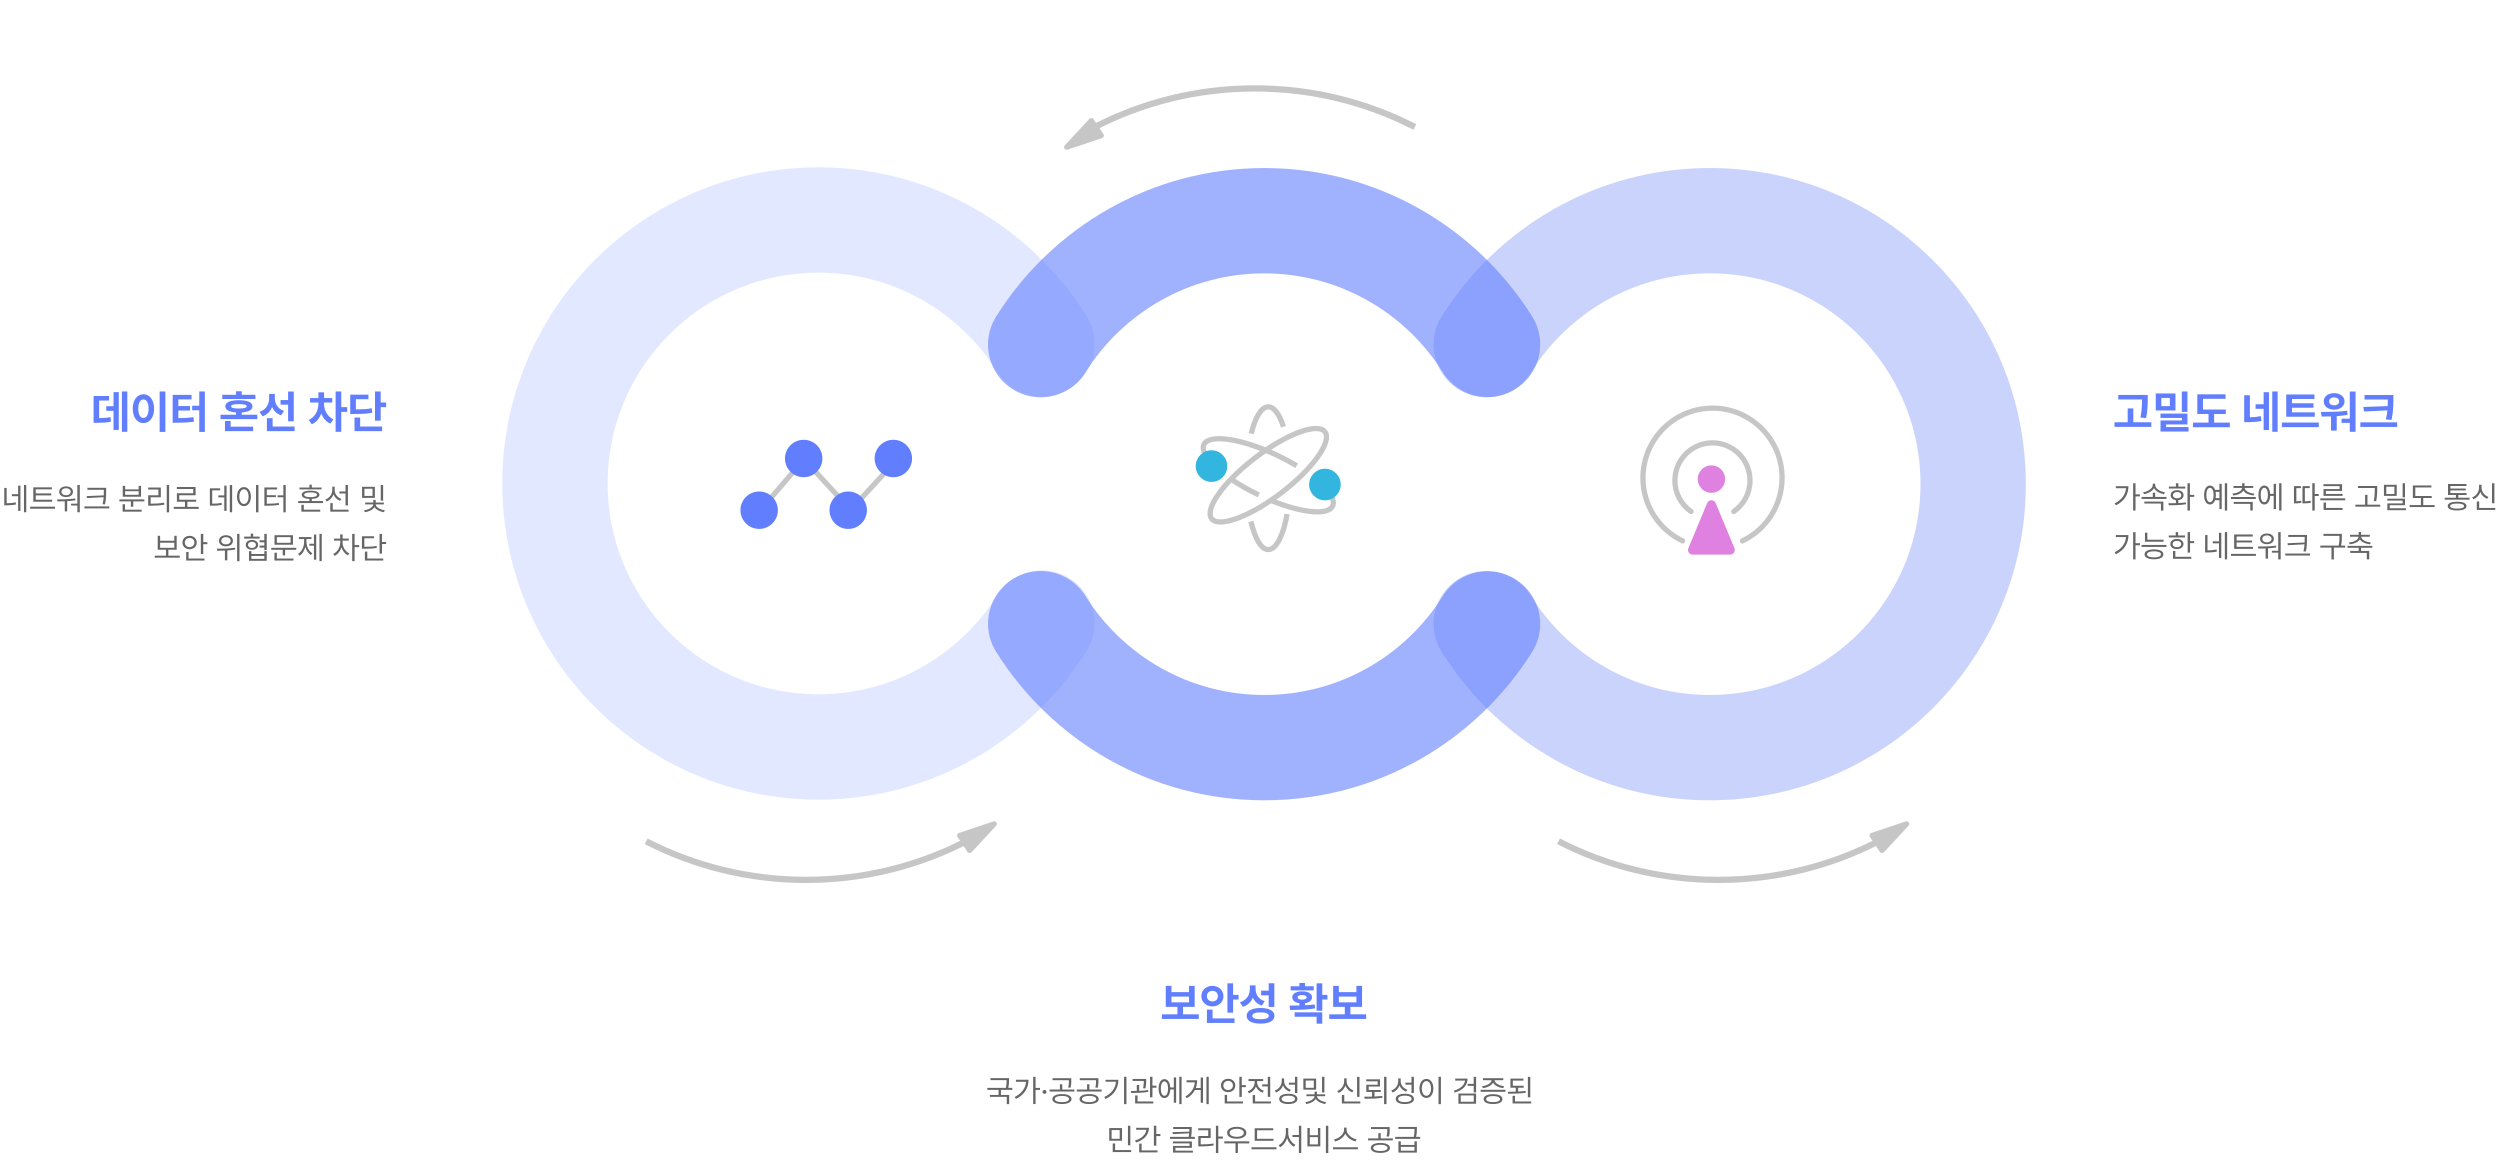 <svg width="1432" height="666" viewBox="0 0 1432 666" fill="none" xmlns="http://www.w3.org/2000/svg">
<mask id="mask0_3269_33461" style="mask-type:alpha" maskUnits="userSpaceOnUse" x="196" y="0" width="1056" height="543">
<rect x="196.562" width="1055" height="543" fill="#D9D9D9"/>
</mask>
<g mask="url(#mask0_3269_33461)">
<path opacity="0.6" d="M596.812 196.997C570.136 154.369 522.78 126.02 468.801 126.02C385.455 126.02 317.889 193.587 317.889 276.936C317.889 360.285 385.455 427.853 468.801 427.853C522.793 427.853 570.149 399.491 596.812 356.875" stroke="#CFD8FF" stroke-width="60.336" stroke-linecap="round" stroke-linejoin="round"/>
<path opacity="0.6" d="M851.311 357.266C877.987 399.894 925.343 428.243 979.322 428.243C1062.67 428.243 1130.23 360.676 1130.23 277.327C1130.23 193.978 1062.67 126.41 979.322 126.41C925.33 126.41 877.974 154.772 851.311 197.387" stroke="#A6B6FA" stroke-width="60.336" stroke-linecap="round" stroke-linejoin="round"/>
<g opacity="0.6">
<path d="M596.11 357.266C622.786 399.894 670.142 428.243 724.121 428.243C778.101 428.243 825.365 399.946 852.054 357.383" stroke="#607EFE" stroke-width="60.336" stroke-linecap="round" stroke-linejoin="round"/>
<path d="M852.054 197.289C825.365 154.74 778.048 126.43 724.121 126.43C670.195 126.43 622.773 154.792 596.11 197.407" stroke="#607EFE" stroke-width="60.336" stroke-linecap="round" stroke-linejoin="round"/>
</g>
<path d="M627.145 72.745C654.551 58.63 685.719 50.648 718.777 50.648C751.835 50.648 783.004 58.63 810.409 72.745" stroke="#C6C6C6" stroke-width="3.596"/>
<path d="M609.905 83.269C608.846 84.411 610.031 86.204 611.517 85.707L631.29 79.094C632.227 78.781 632.609 77.678 632.066 76.856L626.387 68.267C625.844 67.445 624.666 67.347 623.999 68.067L609.905 83.269Z" fill="#C6C6C6"/>
<path d="M1075.99 481.892C1048.58 496.007 1017.41 503.988 984.356 503.988C951.298 503.988 920.13 496.007 892.724 481.892" stroke="#C6C6C6" stroke-width="3.596"/>
<path d="M1093.23 472.95C1094.29 471.808 1093.1 470.015 1091.62 470.512L1071.84 477.124C1070.91 477.437 1070.52 478.541 1071.07 479.362L1076.75 487.952C1077.29 488.773 1078.47 488.872 1079.14 488.152L1093.23 472.95Z" fill="#C6C6C6"/>
<path d="M553.381 481.892C525.976 496.007 494.807 503.988 461.749 503.988C428.691 503.988 397.523 496.007 370.117 481.892" stroke="#C6C6C6" stroke-width="3.596"/>
<path d="M570.621 472.95C571.68 471.808 570.495 470.015 569.009 470.512L549.236 477.124C548.299 477.437 547.917 478.541 548.46 479.362L554.139 487.952C554.682 488.773 555.86 488.872 556.527 488.152L570.621 472.95Z" fill="#C6C6C6"/>
<path d="M963.778 309.823C950.355 303.394 941.081 289.654 941.081 273.742C941.081 251.672 958.92 233.781 980.927 233.781C1002.93 233.781 1020.77 251.672 1020.77 273.742C1020.77 289.654 1011.5 303.394 998.076 309.823" stroke="#C6C6C6" stroke-width="3.017" stroke-linecap="round"/>
<path d="M993.114 292.996C998.727 289.102 1002.4 282.601 1002.4 275.239C1002.4 263.324 992.772 253.664 980.89 253.664C969.009 253.664 959.377 263.324 959.377 275.239C959.377 282.601 963.054 289.102 968.667 292.996" stroke="#C6C6C6" stroke-width="3.017" stroke-linecap="round"/>
<ellipse cx="980.303" cy="274.425" rx="7.844" ry="7.867" fill="#DE81E0"/>
<path d="M977.84 288.189C978.749 286.006 981.842 286.006 982.75 288.189L993.484 314.004C994.212 315.755 992.925 317.684 991.029 317.684H969.562C967.666 317.684 966.379 315.755 967.107 314.004L977.84 288.189Z" fill="#DE81E0"/>
<path d="M734.084 282.169C752.009 268.443 763.133 252.867 758.93 247.377C754.727 241.888 736.788 248.564 718.863 262.289C700.938 276.014 689.814 291.591 694.017 297.08C698.22 302.57 716.159 295.894 734.084 282.169Z" stroke="#C6C6C6" stroke-width="3.017" stroke-miterlimit="10"/>
<path d="M737.277 294.418C735.096 306.602 731.069 314.791 726.471 314.791C722.41 314.791 718.819 308.481 716.537 298.681" stroke="#C6C6C6" stroke-width="3.017" stroke-miterlimit="10"/>
<path d="M716.703 248.407C718.985 239.043 722.509 233.035 726.469 233.035C729.825 233.035 732.913 237.398 735.161 244.48" stroke="#C6C6C6" stroke-width="3.017" stroke-miterlimit="10"/>
<path d="M695.323 266.555C690.457 261.789 688.208 257.493 689.584 254.606C692.571 248.363 711.5 251.216 731.871 260.95C735.731 262.796 739.389 264.776 742.745 266.79" stroke="#C6C6C6" stroke-width="3.017" stroke-miterlimit="10"/>
<path d="M721.059 283.519C715.153 280.7 709.749 277.578 705.151 274.457" stroke="#C6C6C6" stroke-width="3.017" stroke-miterlimit="10"/>
<path d="M760.534 281.168C763.286 284.625 764.394 287.679 763.32 289.895C760.669 295.399 745.532 293.821 727.946 286.605" stroke="#C6C6C6" stroke-width="3.017" stroke-miterlimit="10"/>
<path d="M758.917 286.589C763.912 286.589 767.96 282.537 767.96 277.539C767.96 272.54 763.912 268.488 758.917 268.488C753.923 268.488 749.875 272.54 749.875 277.539C749.875 282.537 753.923 286.589 758.917 286.589Z" fill="#32B5DE"/>
<path d="M693.943 276.03C698.937 276.03 702.986 271.978 702.986 266.98C702.986 261.982 698.937 257.93 693.943 257.93C688.949 257.93 684.9 261.982 684.9 266.98C684.9 271.978 688.949 276.03 693.943 276.03Z" fill="#32B5DE"/>
<path d="M454.328 270.285L441.47 285.369M467.187 270.285L480.56 284.81M493.418 285.369L506.277 271.402" stroke="#C6C6C6" stroke-width="3.017"/>
<ellipse cx="434.838" cy="292.246" rx="10.714" ry="10.723" fill="#607EFE"/>
<ellipse cx="460.342" cy="262.629" rx="10.714" ry="10.723" fill="#607EFE"/>
<ellipse cx="485.858" cy="292.246" rx="10.714" ry="10.723" fill="#607EFE"/>
<ellipse cx="511.703" cy="262.629" rx="10.714" ry="10.723" fill="#607EFE"/>
</g>
<path d="M72.933 247.343H69.817V224.216H72.933V247.343ZM53.612 226.838H62.456V229.441H56.782V239.497C58.08 239.485 59.23 239.437 60.229 239.353C61.228 239.263 62.249 239.11 63.291 238.895L63.533 241.552C62.3 241.798 61.061 241.965 59.816 242.055C58.571 242.139 57.036 242.181 55.21 242.181H53.612V226.838ZM60.866 232.664H65.023V224.629H68.04V246.284H65.023V235.313H60.866V232.664ZM94.721 247.397H91.444V224.216H94.721V247.397ZM76.056 234.074C76.056 232.428 76.316 230.985 76.837 229.747C77.358 228.502 78.082 227.541 79.01 226.865C79.938 226.188 80.991 225.85 82.17 225.85C83.331 225.85 84.373 226.188 85.294 226.865C86.216 227.541 86.94 228.502 87.467 229.747C87.994 230.985 88.257 232.428 88.257 234.074C88.257 235.732 87.994 237.186 87.467 238.437C86.94 239.688 86.216 240.652 85.294 241.328C84.373 241.998 83.331 242.334 82.17 242.334C80.991 242.334 79.938 241.998 79.01 241.328C78.082 240.652 77.358 239.691 76.837 238.446C76.316 237.195 76.056 235.738 76.056 234.074ZM79.189 234.074C79.183 235.205 79.303 236.172 79.549 236.974C79.794 237.77 80.141 238.374 80.59 238.787C81.039 239.194 81.566 239.398 82.17 239.398C82.763 239.398 83.28 239.194 83.723 238.787C84.166 238.374 84.51 237.77 84.756 236.974C85.001 236.172 85.124 235.205 85.124 234.074C85.124 232.955 85.001 231.997 84.756 231.201C84.51 230.405 84.166 229.803 83.723 229.396C83.28 228.983 82.763 228.777 82.17 228.777C81.566 228.777 81.039 228.983 80.59 229.396C80.141 229.803 79.794 230.405 79.549 231.201C79.303 231.997 79.183 232.955 79.189 234.074ZM117.344 247.397H114.139V234.99H110.081V232.395H114.139V224.216H117.344V247.397ZM98.904 226.164H109.713V228.777H102.145V232.61H108.869V235.151H102.145V239.515C103.887 239.503 105.422 239.455 106.751 239.371C108.085 239.281 109.429 239.131 110.782 238.922L111.105 241.517C109.513 241.756 107.924 241.921 106.338 242.01C104.751 242.1 102.887 242.148 100.744 242.154H98.904V226.164ZM147.396 240.071H126.316V237.566H135.213V236.256C133.238 236.13 131.718 235.765 130.653 235.16C129.593 234.556 129.067 233.748 129.073 232.736C129.067 231.976 129.366 231.336 129.97 230.815C130.581 230.288 131.467 229.893 132.628 229.63C133.789 229.36 135.192 229.229 136.838 229.235C138.484 229.229 139.888 229.36 141.049 229.63C142.21 229.893 143.093 230.288 143.698 230.815C144.308 231.336 144.613 231.976 144.613 232.736C144.613 233.748 144.081 234.556 143.015 235.16C141.956 235.765 140.439 236.13 138.463 236.256V237.566H147.396V240.071ZM127.322 226.128H135.213V224.099H138.463V226.128H146.292V228.561H127.322V226.128ZM128.857 241.166H132.107V244.381H144.99V246.939H128.857V241.166ZM132.376 232.736C132.37 233.179 132.724 233.499 133.436 233.697C134.148 233.894 135.282 233.996 136.838 234.002C138.389 233.996 139.52 233.894 140.232 233.697C140.944 233.499 141.3 233.179 141.3 232.736C141.3 232.299 140.941 231.982 140.223 231.785C139.511 231.581 138.383 231.479 136.838 231.479C135.288 231.479 134.154 231.581 133.436 231.785C132.724 231.982 132.37 232.299 132.376 232.736ZM157.433 228.193C157.433 229.229 157.621 230.219 157.998 231.165C158.381 232.105 158.968 232.946 159.758 233.688C160.548 234.424 161.536 234.99 162.721 235.385L160.961 237.907C159.77 237.471 158.746 236.848 157.891 236.04C157.035 235.226 156.355 234.268 155.853 233.167C155.344 234.406 154.632 235.48 153.716 236.39C152.8 237.294 151.69 237.982 150.385 238.455L148.643 235.905C149.882 235.498 150.912 234.903 151.732 234.119C152.558 233.335 153.168 232.434 153.563 231.416C153.958 230.393 154.159 229.31 154.165 228.166V225.644H157.433V228.193ZM152.872 239.532H156.149V244.327H168.754V246.939H152.872V239.532ZM160.701 229.163H165.028V224.252H168.26V241.328H165.028V231.785H160.701V229.163ZM185.599 231.47C185.593 232.602 185.788 233.73 186.183 234.855C186.584 235.98 187.188 237.013 187.996 237.952C188.804 238.892 189.798 239.64 190.977 240.197L189.173 242.648C187.975 242.103 186.943 241.325 186.075 240.314C185.207 239.296 184.522 238.12 184.019 236.785C183.504 238.228 182.786 239.494 181.865 240.583C180.943 241.672 179.847 242.492 178.579 243.043L176.801 240.538C178.01 240.005 179.034 239.254 179.871 238.285C180.709 237.309 181.335 236.229 181.748 235.044C182.167 233.858 182.379 232.667 182.385 231.47V230.573H177.609V227.996H182.367V224.746H185.626V227.996H190.322V230.573H185.599V231.47ZM192.234 224.216H195.475V233.203H198.887V235.914H195.475V247.343H192.234V224.216ZM218.053 230.537H221.178V233.203H218.053V240.942H214.803V224.234H218.053V230.537ZM200.618 226.084H211.033V228.669H203.841V234.514C206.008 234.502 207.747 234.448 209.058 234.352C210.374 234.256 211.658 234.074 212.909 233.805L213.25 236.399C211.838 236.686 210.365 236.881 208.833 236.983C207.301 237.078 205.206 237.126 202.549 237.126H200.618V226.084ZM203.06 239.155H206.292V244.327H218.879V246.939H203.06V239.155Z" fill="#607EFE"/>
<path d="M3.82 288.258C4.744 288.25 5.614 288.209 6.43 288.134C7.251 288.059 8.1 287.931 8.979 287.749L9.177 288.942C8.208 289.145 7.273 289.284 6.374 289.358C5.479 289.429 4.499 289.464 3.434 289.464H2.44V279.494H3.82V288.258ZM6.816 283.062H10.383V278.189H11.701V292.634H10.383V284.206H6.816V283.062ZM13.727 277.804H15.045V293.43H13.727V277.804ZM29.881 287.376H19.078V279.159H29.706V280.302H20.47V282.627H29.371V283.746H20.47V286.244H29.881V287.376ZM17.226 290.235H31.534V291.391H17.226V290.235ZM45.711 293.442H44.306V289.564H40.713V288.494H44.306V277.816H45.711V293.442ZM32.708 286.046C34.129 286.041 35.356 286.029 36.387 286.008C37.423 285.988 38.536 285.942 39.725 285.872C40.914 285.797 42.039 285.685 43.1 285.536L43.187 286.568C41.791 286.804 40.22 286.974 38.476 287.077V292.945H37.096V287.146C35.998 287.191 34.602 287.214 32.907 287.214L32.708 286.046ZM33.901 281.657C33.901 281.057 34.067 280.524 34.398 280.06C34.734 279.592 35.202 279.229 35.803 278.972C36.404 278.715 37.092 278.587 37.867 278.587C38.629 278.587 39.309 278.715 39.905 278.972C40.506 279.229 40.972 279.592 41.304 280.06C41.639 280.524 41.807 281.057 41.807 281.657C41.807 282.271 41.639 282.809 41.304 283.273C40.972 283.733 40.508 284.09 39.912 284.343C39.315 284.595 38.633 284.724 37.867 284.728C37.088 284.724 36.398 284.595 35.797 284.343C35.2 284.09 34.734 283.733 34.398 283.273C34.067 282.809 33.901 282.271 33.901 281.657ZM35.206 281.657C35.202 282.051 35.312 282.399 35.536 282.702C35.76 283.004 36.072 283.24 36.474 283.41C36.88 283.576 37.345 283.659 37.867 283.659C38.372 283.659 38.824 283.576 39.222 283.41C39.619 283.24 39.93 283.004 40.154 282.702C40.382 282.399 40.498 282.051 40.502 281.657C40.498 281.272 40.382 280.93 40.154 280.632C39.93 280.329 39.619 280.093 39.222 279.923C38.824 279.753 38.372 279.669 37.867 279.669C37.349 279.669 36.887 279.753 36.481 279.923C36.075 280.089 35.76 280.323 35.536 280.626C35.312 280.928 35.202 281.272 35.206 281.657ZM60.807 281.334C60.807 282.345 60.797 283.193 60.776 283.876C60.755 284.56 60.697 285.327 60.602 286.176C60.507 287.021 60.356 287.939 60.148 288.93L58.769 288.805C59.075 287.463 59.276 286.124 59.371 284.79L49.831 285.3L49.632 284.156L59.428 283.752C59.444 283.292 59.456 282.619 59.465 281.732V281.334V280.551H50.054V279.395H60.807V281.334ZM48.339 290.073H62.585V291.229H48.339V290.073ZM82.696 287.202H76.332V290.26H74.964V287.202H68.388V286.07H82.696V287.202ZM70.228 288.818H71.596V291.938H81.105V293.081H70.228V288.818ZM70.303 278.301H71.683V280.315H79.415V278.301H80.794V284.541H70.303V278.301ZM79.415 283.423V281.372H71.683V283.423H79.415ZM96.873 293.454H95.506V277.804H96.873V293.454ZM84.853 279.258H92.125V284.815H86.294V288.507C87.707 288.503 89.013 288.461 90.21 288.383C91.412 288.3 92.672 288.151 93.989 287.935L94.126 289.091C92.771 289.307 91.474 289.456 90.235 289.539C88.996 289.622 87.645 289.663 86.183 289.663H84.877V283.684H90.732V280.402H84.853V279.258ZM113.835 291.49H99.527V290.322H105.953V287.376H101.317V282.552H110.665V280.104H101.279V278.96H112.032V283.684H102.684V286.232H112.393V287.376H107.321V290.322H113.835V291.49ZM132.976 293.43H131.634V277.804H132.976V293.43ZM120.21 279.731H126.102V280.874H121.552V288.494C122.742 288.49 123.73 288.457 124.517 288.395C125.309 288.329 126.106 288.209 126.91 288.035L127.047 289.203C126.189 289.381 125.338 289.501 124.492 289.564C123.647 289.622 122.551 289.655 121.204 289.663H120.21V279.731ZM125.046 283.771H128.464V278.177H129.782V292.609H128.464V284.927H125.046V283.771ZM148.036 293.454H146.656V277.804H148.036V293.454ZM135.742 284.454C135.742 283.365 135.909 282.41 136.245 281.589C136.585 280.769 137.057 280.135 137.662 279.687C138.267 279.24 138.957 279.014 139.732 279.01C140.503 279.014 141.188 279.24 141.789 279.687C142.394 280.135 142.867 280.771 143.206 281.595C143.55 282.416 143.722 283.369 143.722 284.454C143.722 285.544 143.55 286.501 143.206 287.326C142.867 288.151 142.394 288.787 141.789 289.234C141.184 289.677 140.499 289.899 139.732 289.899C138.957 289.899 138.267 289.677 137.662 289.234C137.057 288.787 136.585 288.153 136.245 287.332C135.909 286.508 135.742 285.548 135.742 284.454ZM137.072 284.454C137.072 285.291 137.184 286.029 137.407 286.667C137.631 287.305 137.944 287.798 138.346 288.146C138.752 288.494 139.214 288.669 139.732 288.669C140.25 288.669 140.708 288.494 141.106 288.146C141.508 287.798 141.82 287.305 142.044 286.667C142.268 286.029 142.38 285.291 142.38 284.454C142.38 283.622 142.268 282.888 142.044 282.254C141.82 281.616 141.508 281.123 141.106 280.775C140.708 280.423 140.25 280.244 139.732 280.24C139.214 280.244 138.752 280.423 138.346 280.775C137.944 281.123 137.631 281.616 137.407 282.254C137.184 282.888 137.072 283.622 137.072 284.454ZM163.667 293.454H162.3V284.852H158.993V283.709H162.3V277.804H163.667V293.454ZM151.435 279.233H158.732V280.377H152.827V283.634H158.036V284.753H152.827V288.532C154.377 288.528 155.653 288.494 156.656 288.432C157.659 288.37 158.666 288.246 159.677 288.059L159.838 289.203C158.74 289.381 157.657 289.506 156.588 289.576C155.523 289.642 154.203 289.68 152.628 289.688H151.435V279.233ZM185.034 288.146H170.788V287.028H177.228V285.772C176.295 285.739 175.5 285.627 174.841 285.436C174.186 285.242 173.687 284.974 173.343 284.635C172.999 284.291 172.827 283.883 172.827 283.41C172.827 282.896 173.024 282.463 173.417 282.111C173.815 281.755 174.393 281.488 175.152 281.309C175.91 281.127 176.826 281.036 177.899 281.036C178.968 281.036 179.882 281.127 180.64 281.309C181.398 281.488 181.976 281.755 182.374 282.111C182.772 282.463 182.971 282.896 182.971 283.41C182.971 283.883 182.799 284.289 182.455 284.628C182.115 284.968 181.618 285.235 180.963 285.43C180.308 285.625 179.519 285.739 178.595 285.772V287.028H185.034V288.146ZM171.534 279.258H177.228V277.617H178.595V279.258H184.201V280.34H171.534V279.258ZM172.628 289.153H174.02V291.95H183.443V293.081H172.628V289.153ZM174.232 283.41C174.228 283.845 174.542 284.181 175.176 284.417C175.81 284.649 176.718 284.765 177.899 284.765C179.076 284.765 179.983 284.649 180.621 284.417C181.259 284.181 181.578 283.845 181.578 283.41C181.578 282.971 181.259 282.633 180.621 282.397C179.983 282.161 179.076 282.043 177.899 282.043C176.714 282.043 175.804 282.161 175.17 282.397C174.54 282.633 174.228 282.971 174.232 283.41ZM191.69 280.75C191.69 281.467 191.852 282.163 192.175 282.838C192.502 283.51 192.958 284.106 193.542 284.628C194.131 285.146 194.802 285.54 195.556 285.809L194.786 286.891C193.924 286.551 193.165 286.056 192.511 285.405C191.86 284.755 191.365 284.005 191.025 283.155C190.694 284.096 190.186 284.925 189.502 285.642C188.823 286.358 188.023 286.899 187.103 287.264L186.37 286.145C187.14 285.863 187.824 285.447 188.421 284.896C189.022 284.34 189.49 283.7 189.826 282.975C190.161 282.25 190.331 281.492 190.335 280.7V278.761H191.69V280.75ZM189.192 288.184H190.584V291.938H199.658V293.081H189.192V288.184ZM194.437 281.496H197.918V277.816H199.298V289.526H197.918V282.652H194.437V281.496ZM214.732 285.175H207.398V278.823H214.732V285.175ZM208.529 292.298C209.42 292.199 210.271 291.979 211.084 291.64C211.896 291.3 212.55 290.887 213.048 290.403C213.549 289.918 213.8 289.423 213.8 288.917H209.175V287.848H213.825V286.319H215.192V287.848H219.866V288.917H215.217C215.217 289.414 215.459 289.903 215.944 290.384C216.433 290.86 217.077 291.271 217.877 291.615C218.681 291.959 219.526 292.186 220.413 292.298L219.928 293.38C219.149 293.272 218.403 293.081 217.691 292.808C216.978 292.539 216.346 292.205 215.795 291.807C215.244 291.405 214.815 290.966 214.508 290.49C214.202 290.974 213.769 291.416 213.209 291.814C212.65 292.211 212.01 292.543 211.289 292.808C210.568 293.077 209.814 293.268 209.026 293.38L208.529 292.298ZM213.377 284.081V279.942H208.753V284.081H213.377ZM218.101 277.804H219.456V286.779H218.101V277.804ZM102.954 319.428H88.646V318.272H95.073V314.903H90.336V306.91H91.716V309.732H99.834V306.91H101.201V314.903H96.44V318.272H102.954V319.428ZM99.834 313.772V310.863H91.716V313.772H99.834ZM116.422 310.552H118.771V311.721H116.422V317.327H115.042V305.791H116.422V310.552ZM104.501 310.751C104.497 310.01 104.673 309.349 105.029 308.769C105.385 308.184 105.876 307.729 106.502 307.401C107.128 307.074 107.828 306.91 108.603 306.91C109.374 306.91 110.07 307.074 110.691 307.401C111.317 307.724 111.808 308.178 112.164 308.762C112.521 309.347 112.701 310.01 112.705 310.751C112.701 311.493 112.521 312.158 112.164 312.747C111.808 313.331 111.317 313.787 110.691 314.114C110.07 314.441 109.374 314.605 108.603 314.605C107.832 314.605 107.132 314.441 106.502 314.114C105.876 313.782 105.385 313.325 105.029 312.74C104.673 312.156 104.497 311.493 104.501 310.751ZM105.856 310.751C105.852 311.257 105.97 311.711 106.21 312.113C106.45 312.51 106.78 312.823 107.198 313.051C107.621 313.275 108.089 313.387 108.603 313.387C109.121 313.387 109.589 313.275 110.008 313.051C110.426 312.823 110.756 312.51 110.996 312.113C111.236 311.711 111.358 311.257 111.363 310.751C111.358 310.246 111.236 309.794 110.996 309.396C110.756 308.994 110.426 308.682 110.008 308.458C109.589 308.23 109.121 308.116 108.603 308.116C108.089 308.116 107.621 308.23 107.198 308.458C106.78 308.682 106.45 308.994 106.21 309.396C105.97 309.794 105.852 310.246 105.856 310.751ZM106.639 316.134H108.006V319.938H117.143V321.081H106.639V316.134ZM129.423 306.562C130.194 306.558 130.884 306.691 131.493 306.96C132.102 307.225 132.578 307.6 132.922 308.085C133.266 308.57 133.438 309.127 133.438 309.757C133.438 310.383 133.266 310.938 132.922 311.423C132.578 311.907 132.102 312.285 131.493 312.554C130.884 312.823 130.194 312.956 129.423 312.952C128.652 312.956 127.962 312.823 127.353 312.554C126.748 312.285 126.274 311.907 125.93 311.423C125.59 310.938 125.42 310.383 125.42 309.757C125.42 309.127 125.59 308.57 125.93 308.085C126.274 307.6 126.748 307.225 127.353 306.96C127.962 306.691 128.652 306.558 129.423 306.562ZM124.239 314.294C126.141 314.294 127.964 314.257 129.709 314.182C131.457 314.104 133.107 313.95 134.656 313.722L134.756 314.767C133.426 315.011 131.909 315.189 130.206 315.301V320.945H128.826V315.376C127.674 315.425 126.207 315.454 124.426 315.463L124.239 314.294ZM126.763 309.757C126.759 310.159 126.87 310.517 127.098 310.832C127.326 311.143 127.641 311.385 128.043 311.559C128.449 311.729 128.909 311.812 129.423 311.808C129.945 311.812 130.409 311.729 130.815 311.559C131.225 311.385 131.545 311.143 131.772 310.832C132.004 310.517 132.12 310.159 132.12 309.757C132.12 309.355 132.004 308.997 131.772 308.682C131.545 308.367 131.225 308.122 130.815 307.948C130.405 307.774 129.941 307.689 129.423 307.693C128.909 307.689 128.449 307.774 128.043 307.948C127.641 308.122 127.326 308.367 127.098 308.682C126.87 308.997 126.759 309.355 126.763 309.757ZM135.812 305.816H137.167V321.442H135.812V305.816ZM148.696 308.514H139.846V307.383H143.649V305.655H145.017V307.383H148.696V308.514ZM140.778 312.106C140.774 311.547 140.919 311.054 141.213 310.627C141.511 310.2 141.928 309.871 142.462 309.639C143.001 309.403 143.62 309.285 144.321 309.285C145.013 309.285 145.628 309.403 146.167 309.639C146.705 309.871 147.126 310.2 147.429 310.627C147.731 311.054 147.884 311.547 147.888 312.106C147.884 312.662 147.731 313.151 147.429 313.573C147.126 313.996 146.705 314.323 146.167 314.555C145.628 314.787 145.013 314.903 144.321 314.903C143.62 314.903 143.001 314.787 142.462 314.555C141.928 314.323 141.511 313.996 141.213 313.573C140.919 313.151 140.774 312.662 140.778 312.106ZM142.071 312.106C142.067 312.45 142.156 312.755 142.338 313.02C142.524 313.285 142.788 313.492 143.127 313.642C143.471 313.787 143.869 313.859 144.321 313.859C144.764 313.859 145.156 313.787 145.495 313.642C145.839 313.492 146.107 313.285 146.297 313.02C146.492 312.755 146.591 312.45 146.596 312.106C146.591 311.758 146.492 311.452 146.297 311.186C146.107 310.921 145.839 310.716 145.495 310.571C145.156 310.426 144.764 310.354 144.321 310.354C143.869 310.354 143.471 310.426 143.127 310.571C142.788 310.716 142.524 310.921 142.338 311.186C142.156 311.452 142.067 311.758 142.071 312.106ZM142.618 315.699H143.985V317.34H151.419V315.699H152.786V321.218H142.618V315.699ZM151.419 320.112V318.421H143.985V320.112H151.419ZM148.672 312.504H151.406V310.602H148.684V309.459H151.406V305.804H152.786V315.04H151.406V313.648H148.672V312.504ZM169.673 314.941H163.308V318.135H161.941V314.941H155.365V313.797H169.673V314.941ZM157.205 316.594H158.585V319.938H168.082V321.081H157.205V316.594ZM157.23 306.562H167.808V312.007H157.23V306.562ZM166.441 310.901V307.669H158.585V310.901H166.441ZM184.297 321.43H182.98V305.804H184.297V321.43ZM170.76 317.265C171.469 316.838 172.082 316.258 172.6 315.525C173.122 314.787 173.52 313.963 173.793 313.051C174.067 312.14 174.203 311.207 174.203 310.254V308.787H171.183V307.644H178.393V308.787H175.533V310.254C175.533 311.166 175.666 312.055 175.931 312.921C176.196 313.782 176.582 314.561 177.087 315.258C177.597 315.95 178.202 316.499 178.902 316.905L178.069 317.924C177.315 317.472 176.667 316.849 176.124 316.053C175.581 315.253 175.169 314.346 174.887 313.331C174.601 314.429 174.179 315.411 173.619 316.277C173.06 317.143 172.397 317.816 171.63 318.297L170.76 317.265ZM177.199 311.435H179.835V306.177H181.14V320.609H179.835V312.566H177.199V311.435ZM196.229 310.888C196.229 311.713 196.395 312.531 196.726 313.343C197.062 314.155 197.524 314.887 198.113 315.537C198.705 316.188 199.374 316.693 200.12 317.054L199.312 318.11C198.463 317.696 197.711 317.087 197.056 316.283C196.401 315.479 195.908 314.57 195.577 313.555C195.353 314.276 195.046 314.951 194.657 315.581C194.271 316.211 193.824 316.768 193.314 317.253C192.805 317.733 192.256 318.115 191.667 318.396L190.872 317.327C191.63 316.975 192.314 316.463 192.923 315.792C193.532 315.121 194.01 314.358 194.358 313.505C194.706 312.647 194.883 311.775 194.887 310.888V309.645H191.307V308.526H194.874V306.09H196.254V308.526H199.772V309.645H196.229V310.888ZM201.736 305.804H203.116V312.218H205.726V313.399H203.116V321.43H201.736V305.804ZM218.797 310.453H221.159V311.609H218.797V317.116H217.417V305.791H218.797V310.453ZM207.323 307.159H214.272V308.302H208.691V313.175H209.2C210.663 313.175 211.873 313.14 212.83 313.07C213.787 312.995 214.744 312.86 215.702 312.666L215.876 313.809C214.848 314.008 213.827 314.145 212.811 314.22C211.796 314.294 210.524 314.331 208.995 314.331H208.529H207.323V307.159ZM209.014 315.972H210.381V319.938H219.518V321.081H209.014V315.972Z" fill="#666666"/>
<path d="M686.652 583.65H665.518V581.019H674.434V576.737H667.754V564.698H671.004V568.298H681.077V564.698H684.309V576.737H677.639V581.019H686.652V583.65ZM681.077 574.151V570.865H671.004V574.151H681.077ZM706.322 569.869H709.428V572.535H706.322V580.068H703.072V563.234H706.322V569.869ZM688.151 570.587C688.145 569.468 688.42 568.462 688.977 567.57C689.539 566.673 690.302 565.972 691.266 565.47C692.236 564.967 693.307 564.715 694.48 564.715C695.647 564.715 696.71 564.967 697.667 565.47C698.631 565.972 699.391 566.673 699.948 567.57C700.504 568.462 700.786 569.468 700.792 570.587C700.786 571.7 700.504 572.706 699.948 573.604C699.391 574.495 698.631 575.196 697.667 575.704C696.71 576.207 695.647 576.459 694.48 576.459C693.307 576.459 692.236 576.204 691.266 575.695C690.302 575.187 689.539 574.486 688.977 573.595C688.42 572.697 688.145 571.694 688.151 570.587ZM691.32 570.587C691.314 571.198 691.449 571.733 691.724 572.194C692.005 572.655 692.385 573.011 692.864 573.262C693.349 573.508 693.888 573.631 694.48 573.631C695.073 573.631 695.608 573.508 696.087 573.262C696.566 573.011 696.943 572.658 697.218 572.203C697.494 571.742 697.631 571.203 697.631 570.587C697.631 569.965 697.494 569.423 697.218 568.962C696.943 568.501 696.566 568.148 696.087 567.903C695.614 567.657 695.079 567.535 694.48 567.535C693.888 567.535 693.349 567.657 692.864 567.903C692.385 568.148 692.005 568.501 691.724 568.962C691.449 569.423 691.314 569.965 691.32 570.587ZM691.329 578.29H694.561V583.327H707.148V585.939H691.329V578.29ZM719.186 566.367C719.18 567.433 719.366 568.435 719.743 569.375C720.12 570.309 720.704 571.132 721.494 571.844C722.29 572.556 723.286 573.098 724.483 573.469L722.76 576.001C721.545 575.582 720.509 574.989 719.653 574.223C718.797 573.457 718.121 572.541 717.624 571.476C717.092 572.715 716.352 573.783 715.407 574.681C714.461 575.579 713.312 576.255 711.959 576.71L710.235 574.124C711.51 573.711 712.57 573.119 713.414 572.347C714.263 571.575 714.892 570.692 715.299 569.698C715.706 568.699 715.912 567.639 715.918 566.52V564.428H719.186V566.367ZM714.096 581.863C714.096 580.924 714.413 580.119 715.048 579.448C715.682 578.772 716.595 578.257 717.786 577.904C718.983 577.545 720.398 577.365 722.032 577.365C723.672 577.365 725.088 577.545 726.279 577.904C727.476 578.257 728.395 578.772 729.035 579.448C729.676 580.119 729.996 580.924 729.996 581.863C729.996 582.803 729.676 583.608 729.035 584.278C728.395 584.955 727.476 585.466 726.279 585.814C725.088 586.161 723.672 586.334 722.032 586.334C720.392 586.334 718.977 586.161 717.786 585.814C716.595 585.466 715.682 584.955 715.048 584.278C714.413 583.608 714.096 582.803 714.096 581.863ZM717.319 581.863C717.313 582.498 717.708 582.983 718.504 583.318C719.3 583.647 720.455 583.811 721.97 583.811C723.532 583.811 724.723 583.647 725.543 583.318C726.363 582.988 726.776 582.504 726.782 581.863C726.776 581.205 726.369 580.711 725.561 580.382C724.753 580.047 723.577 579.879 722.032 579.879C720.494 579.879 719.321 580.047 718.513 580.382C717.711 580.711 717.313 581.205 717.319 581.863ZM722.365 567.463H726.701V563.216H729.933V576.773H726.701V570.111H722.365V567.463ZM757.39 569.86H760.353V572.517H757.39V578.954H754.149V563.252H757.39V569.86ZM738.662 575.992C740.853 575.992 742.726 575.971 744.283 575.929V574.627C743.445 574.513 742.717 574.304 742.101 573.999C741.49 573.693 741.021 573.31 740.691 572.849C740.368 572.383 740.207 571.856 740.207 571.269C740.207 570.563 740.44 569.95 740.907 569.429C741.374 568.908 742.032 568.51 742.882 568.235C743.738 567.959 744.734 567.822 745.872 567.822C746.997 567.822 747.984 567.959 748.834 568.235C749.69 568.51 750.352 568.908 750.818 569.429C751.291 569.95 751.528 570.563 751.528 571.269C751.528 571.85 751.363 572.371 751.034 572.831C750.711 573.292 750.247 573.675 749.642 573.981C749.044 574.286 748.335 574.498 747.515 574.618V575.812C749.478 575.716 751.33 575.564 753.072 575.354L753.305 577.581C751.145 577.958 748.915 578.203 746.617 578.317C744.318 578.431 741.778 578.491 738.995 578.497L738.662 575.992ZM739.273 564.94H744.283V563.055H747.515V564.94H752.488V567.292H739.273V564.94ZM741.598 579.87H757.39V586.343H754.149V582.375H741.598V579.87ZM743.304 571.269C743.298 571.688 743.513 572.015 743.95 572.248C744.393 572.481 745.019 572.598 745.827 572.598C746.653 572.598 747.29 572.484 747.739 572.257C748.194 572.023 748.424 571.694 748.43 571.269C748.424 570.407 747.571 569.977 745.872 569.977C745.034 569.977 744.393 570.084 743.95 570.3C743.513 570.509 743.298 570.832 743.304 571.269ZM782.527 583.65H761.393V581.019H770.309V576.737H763.629V564.698H766.879V568.298H776.952V564.698H780.184V576.737H773.514V581.019H782.527V583.65ZM776.952 574.151V570.865H766.879V574.151H776.952Z" fill="#607EFE"/>
<path d="M577.957 618.693C577.957 619.51 577.934 620.249 577.888 620.912C577.847 621.571 577.739 622.315 577.565 623.144H579.834V624.275H573.332V627.159H578.056V632.43H576.664V628.29H567.005V627.159H571.965V624.275H565.526V623.144H576.185C576.363 622.302 576.475 621.555 576.521 620.9C576.566 620.241 576.589 619.506 576.589 618.693H567.34V617.562H577.957V618.693ZM593.178 623.156H595.713V624.325H593.178V632.417H591.798V616.804H593.178V623.156ZM581.182 628.365C583.191 627.366 584.745 626.129 585.843 624.654C586.945 623.175 587.575 621.503 587.733 619.638H581.915V618.482H589.137C589.133 620.003 588.881 621.439 588.379 622.789C587.882 624.14 587.099 625.383 586.03 626.519C584.965 627.654 583.606 628.63 581.952 629.446L581.182 628.365ZM598.292 626.562C598.089 626.562 597.899 626.512 597.72 626.413C597.546 626.309 597.408 626.171 597.304 625.997C597.204 625.823 597.157 625.634 597.161 625.431C597.157 625.228 597.204 625.039 597.304 624.865C597.408 624.691 597.546 624.555 597.72 624.455C597.899 624.352 598.089 624.3 598.292 624.3C598.495 624.3 598.684 624.352 598.858 624.455C599.032 624.555 599.169 624.691 599.268 624.865C599.372 625.039 599.423 625.228 599.423 625.431C599.423 625.634 599.372 625.823 599.268 625.997C599.169 626.171 599.032 626.309 598.858 626.413C598.684 626.512 598.495 626.562 598.292 626.562ZM608.27 626.674C609.385 626.674 610.354 626.788 611.179 627.016C612.003 627.244 612.639 627.573 613.087 628.004C613.534 628.435 613.76 628.949 613.764 629.546C613.76 630.134 613.534 630.642 613.087 631.068C612.639 631.499 612.003 631.827 611.179 632.05C610.354 632.278 609.385 632.392 608.27 632.392C607.159 632.392 606.192 632.278 605.367 632.05C604.547 631.827 603.913 631.499 603.465 631.068C603.022 630.642 602.8 630.134 602.8 629.546C602.8 628.949 603.022 628.435 603.465 628.004C603.913 627.573 604.547 627.244 605.367 627.016C606.192 626.788 607.159 626.674 608.27 626.674ZM601.222 624.088H607.114V621.068H608.469V624.088H615.443V625.22H601.222V624.088ZM602.912 617.599H613.628V618.93C613.628 619.489 613.619 619.961 613.603 620.347C613.59 620.732 613.553 621.157 613.491 621.621C613.429 622.085 613.329 622.568 613.193 623.069L611.838 622.92C611.97 622.414 612.066 621.94 612.124 621.497C612.186 621.053 612.223 620.649 612.235 620.285C612.252 619.92 612.26 619.468 612.26 618.93V618.731H602.912V617.599ZM604.18 629.546C604.176 629.902 604.342 630.213 604.677 630.478C605.013 630.739 605.49 630.94 606.107 631.081C606.724 631.226 607.445 631.298 608.27 631.298C609.099 631.298 609.822 631.228 610.439 631.087C611.057 630.946 611.533 630.743 611.869 630.478C612.208 630.213 612.38 629.902 612.385 629.546C612.38 629.177 612.208 628.858 611.869 628.588C611.533 628.315 611.057 628.106 610.439 627.961C609.822 627.811 609.099 627.735 608.27 627.731C607.445 627.735 606.724 627.811 606.107 627.961C605.49 628.106 605.013 628.315 604.677 628.588C604.342 628.858 604.176 629.177 604.18 629.546ZM623.827 626.674C624.941 626.674 625.911 626.788 626.735 627.016C627.56 627.244 628.196 627.573 628.644 628.004C629.091 628.435 629.317 628.949 629.321 629.546C629.317 630.134 629.091 630.642 628.644 631.068C628.196 631.499 627.56 631.827 626.735 632.05C625.911 632.278 624.941 632.392 623.827 632.392C622.716 632.392 621.749 632.278 620.924 632.05C620.104 631.827 619.47 631.499 619.022 631.068C618.579 630.642 618.357 630.134 618.357 629.546C618.357 628.949 618.579 628.435 619.022 628.004C619.47 627.573 620.104 627.244 620.924 627.016C621.749 626.788 622.716 626.674 623.827 626.674ZM616.778 624.088H622.671V621.068H624.025V624.088H630.999V625.22H616.778V624.088ZM618.469 617.599H629.184V618.93C629.184 619.489 629.176 619.961 629.159 620.347C629.147 620.732 629.11 621.157 629.048 621.621C628.985 622.085 628.886 622.568 628.749 623.069L627.394 622.92C627.527 622.414 627.622 621.94 627.68 621.497C627.742 621.053 627.78 620.649 627.792 620.285C627.809 619.92 627.817 619.468 627.817 618.93V618.731H618.469V617.599ZM619.737 629.546C619.733 629.902 619.898 630.213 620.234 630.478C620.57 630.739 621.046 630.94 621.664 631.081C622.281 631.226 623.002 631.298 623.827 631.298C624.655 631.298 625.378 631.228 625.996 631.087C626.613 630.946 627.09 630.743 627.425 630.478C627.765 630.213 627.937 629.902 627.941 629.546C627.937 629.177 627.765 628.858 627.425 628.588C627.09 628.315 626.613 628.106 625.996 627.961C625.378 627.811 624.655 627.735 623.827 627.731C623.002 627.735 622.281 627.811 621.664 627.961C621.046 628.106 620.57 628.315 620.234 628.588C619.898 628.858 619.733 629.177 619.737 629.546ZM645.238 632.43H643.858V616.804H645.238V632.43ZM632.521 628.365C634.606 627.378 636.203 626.148 637.313 624.673C638.424 623.198 639.056 621.515 639.209 619.626H633.242V618.507H640.614C640.606 620.86 640.009 622.978 638.824 624.859C637.643 626.736 635.791 628.282 633.267 629.496L632.521 628.365ZM656.543 618.843V618.985C656.535 619.744 656.506 620.467 656.456 621.155C656.407 621.838 656.299 622.609 656.133 623.467L654.753 623.355C654.923 622.522 655.035 621.782 655.089 621.136C655.143 620.49 655.174 619.833 655.182 619.166H648.749V618.01H656.543V618.843ZM647.792 624.921C649.255 624.913 650.374 624.898 651.148 624.878V621.478H652.516V624.834C654.534 624.747 656.249 624.606 657.662 624.412L657.749 625.431C656.295 625.68 654.76 625.845 653.144 625.928C651.528 626.011 649.789 626.057 647.929 626.065L647.792 624.921ZM650.204 627.494H651.584V630.938H660.633V632.081H650.204V627.494ZM658.731 616.804H660.124V621.888H662.411V623.069H660.124V628.564H658.731V616.804ZM676.824 632.43H675.494V616.804H676.824V632.43ZM663.635 623.541C663.635 622.448 663.771 621.492 664.045 620.676C664.322 619.856 664.712 619.226 665.213 618.787C665.719 618.343 666.307 618.122 666.979 618.122C667.608 618.122 668.166 618.314 668.651 618.7C669.139 619.085 669.529 619.638 669.819 620.359C670.109 621.076 670.283 621.921 670.341 622.895H672.361V617.14H673.691V631.634H672.361V624.039H670.347C670.302 625.046 670.134 625.922 669.844 626.668C669.558 627.41 669.168 627.981 668.675 628.383C668.182 628.781 667.617 628.978 666.979 628.974C666.307 628.978 665.719 628.758 665.213 628.315C664.712 627.872 664.322 627.24 664.045 626.419C663.771 625.599 663.635 624.64 663.635 623.541ZM664.927 623.541C664.923 624.378 665.004 625.11 665.17 625.735C665.34 626.357 665.58 626.836 665.891 627.171C666.202 627.507 666.564 627.673 666.979 627.669C667.401 627.673 667.77 627.507 668.085 627.171C668.4 626.836 668.642 626.357 668.812 625.735C668.982 625.11 669.067 624.378 669.067 623.541C669.067 622.704 668.982 621.975 668.812 621.354C668.642 620.732 668.4 620.253 668.085 619.918C667.77 619.582 667.401 619.414 666.979 619.414C666.564 619.414 666.202 619.582 665.891 619.918C665.58 620.253 665.34 620.732 665.17 621.354C665.004 621.975 664.923 622.704 664.927 623.541ZM692.368 632.43H691.05V616.804H692.368V632.43ZM679.005 628.054C680.671 627.068 681.947 625.889 682.834 624.517C683.72 623.142 684.23 621.619 684.363 619.949H679.676V618.793H685.742C685.734 620.401 685.473 621.876 684.959 623.218H687.769V617.227H689.086V631.634H687.769V624.337H684.45C683.459 626.239 681.914 627.809 679.813 629.048L679.005 628.054ZM711.286 621.552H713.636V622.721H711.286V628.327H709.906V616.791H711.286V621.552ZM699.365 621.751C699.361 621.01 699.537 620.349 699.893 619.769C700.25 619.184 700.741 618.729 701.366 618.401C701.992 618.074 702.692 617.91 703.467 617.91C704.238 617.91 704.934 618.074 705.556 618.401C706.181 618.724 706.672 619.178 707.029 619.762C707.385 620.347 707.565 621.01 707.569 621.751C707.565 622.493 707.385 623.158 707.029 623.747C706.672 624.331 706.181 624.787 705.556 625.114C704.934 625.441 704.238 625.605 703.467 625.605C702.696 625.605 701.996 625.441 701.366 625.114C700.741 624.782 700.25 624.325 699.893 623.74C699.537 623.156 699.361 622.493 699.365 621.751ZM700.72 621.751C700.716 622.257 700.834 622.711 701.074 623.113C701.315 623.51 701.644 623.823 702.062 624.051C702.485 624.275 702.953 624.387 703.467 624.387C703.985 624.387 704.453 624.275 704.872 624.051C705.29 623.823 705.62 623.51 705.86 623.113C706.1 622.711 706.223 622.257 706.227 621.751C706.223 621.246 706.1 620.794 705.86 620.396C705.62 619.994 705.29 619.682 704.872 619.458C704.453 619.23 703.985 619.116 703.467 619.116C702.953 619.116 702.485 619.23 702.062 619.458C701.644 619.682 701.315 619.994 701.074 620.396C700.834 620.794 700.716 621.246 700.72 621.751ZM701.503 627.134H702.87V630.938H712.007V632.081H701.503V627.134ZM727.576 628.278H726.196V622.273H722.977V621.142H726.196V616.816H727.576V628.278ZM714.685 625.145C715.452 624.876 716.136 624.482 716.736 623.964C717.341 623.442 717.814 622.841 718.154 622.162C718.493 621.478 718.663 620.769 718.663 620.036V619.228H715.133V618.084H723.549V619.228H720.056V620.036C720.056 620.699 720.217 621.347 720.54 621.981C720.868 622.615 721.321 623.179 721.902 623.672C722.486 624.165 723.155 624.54 723.909 624.797L723.188 625.903C722.314 625.588 721.547 625.12 720.888 624.499C720.23 623.877 719.728 623.158 719.384 622.342C719.045 623.245 718.529 624.041 717.837 624.729C717.145 625.412 716.335 625.928 715.406 626.276L714.685 625.145ZM717.545 627.246H718.924V630.938H728.011V632.081H717.545V627.246ZM735.55 619.265C735.546 619.994 735.705 620.691 736.029 621.354C736.356 622.017 736.814 622.597 737.402 623.094C737.991 623.591 738.666 623.968 739.428 624.225L738.658 625.307C737.792 624.983 737.031 624.515 736.377 623.902C735.726 623.285 735.233 622.566 734.897 621.745C734.566 622.682 734.054 623.5 733.362 624.2C732.674 624.901 731.858 625.427 730.913 625.779L730.167 624.66C730.963 624.378 731.663 623.972 732.268 623.442C732.873 622.907 733.341 622.286 733.673 621.577C734.009 620.869 734.178 620.115 734.183 619.315V617.699H735.55V619.265ZM732.716 629.471C732.712 628.849 732.919 628.317 733.337 627.874C733.756 627.43 734.359 627.093 735.146 626.86C735.933 626.628 736.868 626.512 737.949 626.512C739.027 626.512 739.957 626.628 740.74 626.86C741.527 627.093 742.13 627.43 742.549 627.874C742.971 628.317 743.183 628.849 743.183 629.471C743.183 630.084 742.971 630.61 742.549 631.05C742.13 631.489 741.529 631.823 740.746 632.05C739.963 632.278 739.031 632.392 737.949 632.392C736.864 632.392 735.927 632.278 735.14 632.05C734.357 631.823 733.756 631.489 733.337 631.05C732.919 630.61 732.712 630.084 732.716 629.471ZM734.083 629.471C734.079 629.844 734.232 630.167 734.543 630.441C734.854 630.714 735.299 630.923 735.879 631.068C736.464 631.213 737.154 631.286 737.949 631.286C738.741 631.286 739.426 631.213 740.007 631.068C740.587 630.923 741.032 630.714 741.343 630.441C741.658 630.167 741.815 629.844 741.815 629.471C741.815 629.086 741.658 628.754 741.343 628.477C741.032 628.195 740.587 627.979 740.007 627.83C739.426 627.681 738.741 627.606 737.949 627.606C737.154 627.606 736.464 627.681 735.879 627.83C735.299 627.979 734.854 628.195 734.543 628.477C734.232 628.754 734.079 629.086 734.083 629.471ZM738.272 620.148H741.753V616.804H743.133V626.065H741.753V621.291H738.272V620.148ZM753.891 624.175H746.557V617.823H753.891V624.175ZM747.688 631.298C748.579 631.199 749.431 630.979 750.243 630.64C751.055 630.3 751.71 629.887 752.207 629.403C752.708 628.918 752.959 628.423 752.959 627.917H748.335V626.848H752.984V625.319H754.351V626.848H759.025V627.917H754.376C754.376 628.414 754.618 628.903 755.103 629.384C755.592 629.86 756.237 630.271 757.036 630.615C757.84 630.959 758.685 631.186 759.572 631.298L759.087 632.38C758.308 632.272 757.562 632.081 756.85 631.808C756.137 631.539 755.505 631.205 754.954 630.807C754.403 630.405 753.974 629.966 753.667 629.49C753.361 629.974 752.928 630.416 752.368 630.814C751.809 631.211 751.169 631.543 750.448 631.808C749.727 632.077 748.973 632.268 748.185 632.38L747.688 631.298ZM752.536 623.081V618.942H747.912V623.081H752.536ZM757.26 616.804H758.615V625.779H757.26V616.804ZM778.714 628.278H777.334V616.816H778.714V628.278ZM765.972 624.934C766.751 624.631 767.441 624.19 768.042 623.61C768.643 623.03 769.109 622.363 769.441 621.608C769.772 620.854 769.938 620.069 769.938 619.253V617.686H771.343V619.253C771.338 620.036 771.502 620.786 771.834 621.503C772.165 622.22 772.629 622.849 773.226 623.392C773.827 623.931 774.512 624.341 775.283 624.623L774.562 625.729C773.655 625.377 772.861 624.863 772.182 624.188C771.506 623.508 770.997 622.719 770.653 621.82C770.313 622.785 769.801 623.635 769.117 624.368C768.438 625.097 767.642 625.646 766.731 626.015L765.972 624.934ZM768.62 627.221H770V630.938H779.199V632.081H768.62V627.221ZM790.479 622.373H783.99V624.362H790.914V625.468H787.297V628.085C788.921 628.019 790.413 627.909 791.772 627.756L791.884 628.787C790.405 629.011 788.857 629.164 787.241 629.247C785.625 629.33 783.951 629.372 782.219 629.372H781.641L781.454 628.191C783.087 628.191 784.575 628.172 785.917 628.135V625.468H782.61V621.329H789.124V619.377H782.573V618.258H790.479V622.373ZM792.804 616.804H794.184V632.454H792.804V616.804ZM802.294 619.265C802.29 619.994 802.45 620.691 802.773 621.354C803.1 622.017 803.558 622.597 804.146 623.094C804.735 623.591 805.41 623.968 806.173 624.225L805.402 625.307C804.536 624.983 803.776 624.515 803.121 623.902C802.47 623.285 801.977 622.566 801.642 621.745C801.31 622.682 800.798 623.5 800.106 624.2C799.418 624.901 798.602 625.427 797.657 625.779L796.912 624.66C797.707 624.378 798.407 623.972 799.012 623.442C799.617 622.907 800.086 622.286 800.417 621.577C800.753 620.869 800.923 620.115 800.927 619.315V617.699H802.294V619.265ZM799.46 629.471C799.456 628.849 799.663 628.317 800.081 627.874C800.5 627.43 801.103 627.093 801.89 626.86C802.677 626.628 803.612 626.512 804.693 626.512C805.771 626.512 806.701 626.628 807.484 626.86C808.271 627.093 808.874 627.43 809.293 627.874C809.715 628.317 809.927 628.849 809.927 629.471C809.927 630.084 809.715 630.61 809.293 631.05C808.874 631.489 808.273 631.823 807.49 632.05C806.707 632.278 805.775 632.392 804.693 632.392C803.608 632.392 802.671 632.278 801.884 632.05C801.101 631.823 800.5 631.489 800.081 631.05C799.663 630.61 799.456 630.084 799.46 629.471ZM800.827 629.471C800.823 629.844 800.977 630.167 801.287 630.441C801.598 630.714 802.043 630.923 802.624 631.068C803.208 631.213 803.898 631.286 804.693 631.286C805.485 631.286 806.171 631.213 806.751 631.068C807.331 630.923 807.776 630.714 808.087 630.441C808.402 630.167 808.559 629.844 808.559 629.471C808.559 629.086 808.402 628.754 808.087 628.477C807.776 628.195 807.331 627.979 806.751 627.83C806.171 627.681 805.485 627.606 804.693 627.606C803.898 627.606 803.208 627.681 802.624 627.83C802.043 627.979 801.598 628.195 801.287 628.477C800.977 628.754 800.823 629.086 800.827 629.471ZM805.017 620.148H808.497V616.804H809.877V626.065H808.497V621.291H805.017V620.148ZM825.359 632.454H823.979V616.804H825.359V632.454ZM813.065 623.454C813.065 622.365 813.233 621.41 813.568 620.589C813.908 619.769 814.381 619.135 814.985 618.687C815.59 618.24 816.28 618.014 817.055 618.01C817.826 618.014 818.512 618.24 819.113 618.687C819.718 619.135 820.19 619.771 820.53 620.595C820.874 621.416 821.046 622.369 821.046 623.454C821.046 624.544 820.874 625.501 820.53 626.326C820.19 627.151 819.718 627.787 819.113 628.234C818.508 628.677 817.822 628.899 817.055 628.899C816.28 628.899 815.59 628.677 814.985 628.234C814.381 627.787 813.908 627.153 813.568 626.332C813.233 625.508 813.065 624.548 813.065 623.454ZM814.395 623.454C814.395 624.291 814.507 625.029 814.731 625.667C814.954 626.305 815.267 626.798 815.669 627.146C816.075 627.494 816.537 627.669 817.055 627.669C817.573 627.669 818.031 627.494 818.429 627.146C818.831 626.798 819.144 626.305 819.367 625.667C819.591 625.029 819.703 624.291 819.703 623.454C819.703 622.622 819.591 621.888 819.367 621.254C819.144 620.616 818.831 620.123 818.429 619.775C818.031 619.423 817.573 619.244 817.055 619.24C816.537 619.244 816.075 619.423 815.669 619.775C815.267 620.123 814.954 620.616 814.731 621.254C814.507 621.888 814.395 622.622 814.395 623.454ZM840.623 617.823C840.618 619.108 840.322 620.276 839.734 621.329C839.145 622.381 838.304 623.287 837.21 624.045C836.12 624.803 834.821 625.398 833.313 625.829L832.729 624.747C833.972 624.395 835.056 623.935 835.98 623.367C836.908 622.8 837.643 622.143 838.186 621.397C838.729 620.651 839.05 619.841 839.149 618.967H833.537V617.823H840.623ZM835.364 626.388H845.508V632.206H835.364V626.388ZM844.141 631.087V627.494H836.707V631.087H844.141ZM840.66 620.844H844.128V616.816H845.508V625.729H844.128V622H840.66V620.844ZM862.357 625.381H848.112V624.238H862.357V625.381ZM848.92 622.199C849.844 622.091 850.716 621.876 851.536 621.552C852.357 621.229 853.022 620.825 853.531 620.34C854.045 619.856 854.315 619.327 854.339 618.756H849.417V617.599H861.077V618.756H856.129C856.15 619.323 856.413 619.852 856.919 620.34C857.429 620.825 858.096 621.229 858.92 621.552C859.745 621.876 860.625 622.091 861.562 622.199L861.052 623.293C860.182 623.185 859.355 622.988 858.572 622.702C857.793 622.416 857.112 622.052 856.527 621.608C855.943 621.161 855.512 620.655 855.234 620.092C854.953 620.655 854.52 621.161 853.935 621.608C853.351 622.052 852.67 622.416 851.891 622.702C851.112 622.988 850.287 623.185 849.417 623.293L848.92 622.199ZM849.827 629.583C849.827 628.986 850.04 628.477 850.467 628.054C850.898 627.627 851.518 627.304 852.326 627.084C853.138 626.86 854.103 626.749 855.222 626.749C856.337 626.749 857.296 626.86 858.1 627.084C858.908 627.304 859.525 627.627 859.952 628.054C860.383 628.477 860.6 628.986 860.605 629.583C860.6 630.18 860.383 630.687 859.952 631.106C859.525 631.528 858.91 631.847 858.106 632.063C857.302 632.282 856.341 632.392 855.222 632.392C854.099 632.392 853.134 632.282 852.326 632.063C851.518 631.847 850.898 631.528 850.467 631.106C850.04 630.687 849.827 630.18 849.827 629.583ZM851.232 629.583C851.228 629.939 851.383 630.246 851.698 630.503C852.017 630.756 852.477 630.948 853.078 631.081C853.679 631.218 854.393 631.286 855.222 631.286C856.047 631.286 856.757 631.218 857.354 631.081C857.955 630.948 858.415 630.756 858.734 630.503C859.057 630.246 859.221 629.939 859.225 629.583C859.221 629.218 859.059 628.907 858.74 628.651C858.421 628.39 857.961 628.191 857.36 628.054C856.763 627.917 856.051 627.847 855.222 627.843C854.389 627.847 853.672 627.917 853.071 628.054C852.475 628.191 852.017 628.39 851.698 628.651C851.383 628.907 851.228 629.218 851.232 629.583ZM872.755 623.057H869.598V625.238C871.214 625.164 872.635 625.058 873.862 624.921L873.961 625.941C871.239 626.314 867.899 626.5 863.942 626.5L863.73 625.369C865.388 625.36 866.884 625.336 868.218 625.294V623.057H865.16V617.823H872.631V618.967H866.552V621.925H872.755V623.057ZM866.403 627.693H867.783V630.938H877.069V632.081H866.403V627.693ZM875.167 616.816H876.547V628.501H875.167V616.816ZM642.71 653.419H635.375V646.171H642.71V653.419ZM641.355 652.3V647.302H636.73V652.3H641.355ZM637.364 654.96H638.744V658.751H647.943V659.895H637.364V654.96ZM646.078 644.816H647.458V656.054H646.078V644.816ZM662.331 649.552H664.681V650.721H662.331V656.24H660.939V644.804H662.331V649.552ZM650.136 653.319C651.388 652.93 652.482 652.43 653.418 651.821C654.355 651.208 655.096 650.508 655.643 649.72C656.19 648.929 656.511 648.077 656.607 647.166H650.783V646.01H658.105C658.105 647.331 657.806 648.544 657.21 649.646C656.613 650.744 655.761 651.697 654.655 652.505C653.553 653.313 652.245 653.953 650.733 654.425L650.136 653.319ZM652.536 655.072H653.915V658.938H663.04V660.081H652.536V655.072ZM682.617 646.743C682.617 647.58 682.596 648.33 682.555 648.993C682.513 649.652 682.409 650.39 682.244 651.206H684.419V652.337H670.198V651.206H680.858C680.999 650.522 681.1 649.853 681.162 649.198L671.802 649.602L671.628 648.496L681.231 648.21C681.243 647.862 681.249 647.373 681.249 646.743V646.693H672.001V645.562H682.617V646.743ZM671.864 653.841H682.729V657.459H673.281V659.112H683.288V660.218H671.901V656.402H681.361V654.923H671.864V653.841ZM697.838 651.019H700.448V652.188H697.838V660.454H696.47V644.804H697.838V651.019ZM686.351 646.258H693.462V651.852H687.756V655.507C689.293 655.507 690.611 655.47 691.709 655.395C692.807 655.316 693.926 655.171 695.066 654.96L695.202 656.104C694.026 656.319 692.869 656.466 691.734 656.545C690.599 656.624 689.231 656.667 687.632 656.675H686.389V650.709H692.082V647.402H686.351V646.258ZM715.582 654.923H709.068V660.43H707.713V654.923H701.274V653.754H715.582V654.923ZM702.903 648.869C702.903 648.173 703.131 647.566 703.586 647.048C704.046 646.53 704.691 646.132 705.519 645.854C706.348 645.573 707.307 645.43 708.397 645.425C709.487 645.43 710.446 645.573 711.275 645.854C712.108 646.132 712.754 646.53 713.214 647.048C713.674 647.566 713.904 648.173 713.904 648.869C713.904 649.557 713.674 650.157 713.214 650.671C712.754 651.185 712.108 651.581 711.275 651.858C710.446 652.136 709.487 652.275 708.397 652.275C707.307 652.275 706.348 652.136 705.519 651.858C704.691 651.581 704.046 651.185 703.586 650.671C703.131 650.157 702.903 649.557 702.903 648.869ZM704.32 648.869C704.316 649.329 704.483 649.731 704.823 650.075C705.163 650.419 705.642 650.686 706.259 650.876C706.876 651.063 707.589 651.156 708.397 651.156C709.205 651.156 709.918 651.063 710.535 650.876C711.153 650.686 711.631 650.419 711.971 650.075C712.315 649.731 712.487 649.329 712.487 648.869C712.487 648.405 712.315 647.999 711.971 647.651C711.631 647.302 711.153 647.033 710.535 646.843C709.918 646.652 709.205 646.557 708.397 646.557C707.589 646.557 706.876 646.652 706.259 646.843C705.642 647.033 705.163 647.302 704.823 647.651C704.483 647.999 704.316 648.405 704.32 648.869ZM729.473 653.456H718.683V646.258H729.324V647.402H720.05V652.312H729.473V653.456ZM716.856 657.135H731.164V658.291H716.856V657.135ZM737.907 649.006C737.907 649.925 738.087 650.837 738.448 651.74C738.812 652.644 739.305 653.448 739.927 654.152C740.552 654.852 741.242 655.374 741.997 655.718L741.164 656.837C740.575 656.535 740.024 656.133 739.51 655.631C739.001 655.13 738.549 654.556 738.155 653.91C737.766 653.263 737.455 652.571 737.223 651.834C736.995 652.608 736.684 653.34 736.291 654.028C735.901 654.715 735.45 655.325 734.936 655.855C734.422 656.385 733.871 656.808 733.282 657.123L732.4 656.017C733.154 655.644 733.844 655.086 734.47 654.345C735.099 653.603 735.597 652.764 735.961 651.827C736.326 650.887 736.51 649.946 736.515 649.006V646.159H737.907V649.006ZM740.294 650.137H743.998V644.804H745.365V660.454H743.998V651.268H740.294V650.137ZM760.847 660.454H759.468V644.804H760.847V660.454ZM748.876 646.134H750.256V650.261H754.905V646.134H756.273V656.675H748.876V646.134ZM754.905 655.519V651.367H750.256V655.519H754.905ZM771.32 647.104C771.32 647.957 771.606 648.78 772.178 649.571C772.749 650.363 773.483 651.034 774.378 651.585C775.273 652.136 776.18 652.499 777.1 652.673L776.454 653.829C775.654 653.642 774.869 653.338 774.098 652.915C773.327 652.492 772.633 651.972 772.016 651.355C771.403 650.733 770.932 650.052 770.605 649.31C770.278 650.048 769.807 650.727 769.194 651.349C768.581 651.966 767.887 652.488 767.112 652.915C766.341 653.338 765.556 653.642 764.756 653.829L764.122 652.673C765.042 652.494 765.945 652.132 766.832 651.585C767.723 651.034 768.452 650.365 769.02 649.577C769.588 648.786 769.874 647.961 769.878 647.104V645.898H771.32V647.104ZM763.526 657.148H777.834V658.304H763.526V657.148ZM790.661 654.674C791.775 654.674 792.745 654.788 793.569 655.016C794.394 655.244 795.03 655.573 795.478 656.004C795.925 656.435 796.151 656.949 796.155 657.546C796.151 658.134 795.925 658.642 795.478 659.068C795.03 659.499 794.394 659.827 793.569 660.05C792.745 660.278 791.775 660.392 790.661 660.392C789.55 660.392 788.583 660.278 787.758 660.05C786.938 659.827 786.304 659.499 785.856 659.068C785.413 658.642 785.191 658.134 785.191 657.546C785.191 656.949 785.413 656.435 785.856 656.004C786.304 655.573 786.938 655.244 787.758 655.016C788.583 654.788 789.55 654.674 790.661 654.674ZM783.612 652.088H789.504V649.068H790.859V652.088H797.833V653.22H783.612V652.088ZM785.303 645.599H796.018V646.93C796.018 647.489 796.01 647.961 795.993 648.347C795.981 648.732 795.944 649.157 795.882 649.621C795.819 650.085 795.72 650.568 795.583 651.069L794.228 650.92C794.361 650.414 794.456 649.94 794.514 649.497C794.576 649.053 794.614 648.649 794.626 648.285C794.643 647.92 794.651 647.468 794.651 646.93V646.731H785.303V645.599ZM786.571 657.546C786.567 657.902 786.732 658.213 787.068 658.478C787.404 658.739 787.88 658.94 788.498 659.081C789.115 659.226 789.836 659.298 790.661 659.298C791.489 659.298 792.212 659.228 792.83 659.087C793.447 658.946 793.924 658.743 794.259 658.478C794.599 658.213 794.771 657.902 794.775 657.546C794.771 657.177 794.599 656.858 794.259 656.588C793.924 656.315 793.447 656.106 792.83 655.961C792.212 655.811 791.489 655.735 790.661 655.731C789.836 655.735 789.115 655.811 788.498 655.961C787.88 656.106 787.404 656.315 787.068 656.588C786.732 656.858 786.567 657.177 786.571 657.546ZM802.388 655.818H810.208V653.742H811.575V660.218H801.021V653.742H802.388V655.818ZM799.156 651.193H809.804C809.932 650.593 810.025 650.029 810.083 649.503C810.145 648.972 810.183 648.504 810.195 648.098C810.212 647.688 810.22 647.211 810.22 646.669H800.971V645.525H811.587V646.669C811.587 647.211 811.579 647.688 811.563 648.098C811.55 648.504 811.511 648.972 811.444 649.503C811.382 650.029 811.285 650.593 811.152 651.193H813.464V652.337H799.156V651.193ZM810.208 659.087V656.912H802.388V659.087H810.208Z" fill="#666666"/>
<path d="M1230.22 228.418C1230.22 229.753 1230.2 230.905 1230.17 231.874C1230.14 232.838 1230.06 233.966 1229.92 235.259C1229.79 236.552 1229.58 237.958 1229.3 239.479L1226.03 239.137C1226.31 237.785 1226.51 236.504 1226.64 235.295C1226.78 234.08 1226.87 232.994 1226.9 232.036C1226.94 231.072 1226.97 229.995 1226.97 228.804H1213.36V226.227H1230.22V228.418ZM1211.19 241.876H1218.73V233.93H1221.95V241.876H1232.27V244.506H1211.19V241.876ZM1246.11 235.124H1234.83V225.374H1246.11V235.124ZM1237.51 236.902H1252.96V243.124H1240.73V244.632H1253.59V247.182H1237.53V240.834H1249.8V239.407H1237.51V236.902ZM1242.91 232.619V227.951H1238.02V232.619H1242.91ZM1249.75 224.216H1252.96V235.905H1249.75V224.216ZM1274.96 237.135H1268.25V242.064H1277.27V244.704H1256.13V242.064H1265.05V237.135H1258.62V225.859H1274.8V228.436H1261.86V234.577H1274.96V237.135ZM1288.73 239.03C1289.87 239.006 1290.95 238.946 1291.94 238.85C1292.93 238.748 1293.94 238.587 1294.97 238.365L1295.41 241.077C1294.13 241.358 1292.86 241.549 1291.63 241.651C1290.39 241.753 1288.98 241.804 1287.41 241.804H1287.09H1285.48V226.425H1288.73V239.03ZM1291.99 231.551H1296.61V224.656H1299.67V246.311H1296.61V234.146H1291.99V231.551ZM1301.56 224.216H1304.62V247.343H1301.56V224.216ZM1325.9 238.715H1309.56V225.931H1325.72V228.552H1312.85V230.994H1325.17V233.535H1312.85V236.166H1325.9V238.715ZM1307.07 242.01H1328.2V244.65H1307.07V242.01ZM1349.26 247.325H1345.96V242.235H1341.26V239.802H1345.96V224.252H1349.26V247.325ZM1329.44 235.968C1332.42 235.968 1335.13 235.926 1337.55 235.843C1339.96 235.759 1342.28 235.567 1344.49 235.268L1344.66 237.629C1342.76 237.964 1340.7 238.21 1338.48 238.365V246.652H1335.21V238.536C1333.76 238.584 1331.96 238.608 1329.83 238.608L1329.44 235.968ZM1331.05 229.908C1331.05 228.998 1331.31 228.184 1331.81 227.466C1332.32 226.748 1333.02 226.188 1333.93 225.787C1334.84 225.38 1335.86 225.177 1337.01 225.177C1338.13 225.177 1339.13 225.38 1340.03 225.787C1340.94 226.188 1341.65 226.748 1342.16 227.466C1342.67 228.184 1342.93 228.998 1342.93 229.908C1342.93 230.842 1342.67 231.668 1342.16 232.386C1341.65 233.104 1340.95 233.661 1340.05 234.056C1339.15 234.451 1338.14 234.648 1337.01 234.648C1335.86 234.648 1334.83 234.451 1333.93 234.056C1333.02 233.661 1332.32 233.104 1331.81 232.386C1331.31 231.668 1331.05 230.842 1331.05 229.908ZM1334.11 229.908C1334.11 230.387 1334.23 230.797 1334.47 231.138C1334.71 231.473 1335.04 231.731 1335.48 231.91C1335.92 232.084 1336.43 232.171 1337.01 232.171C1337.56 232.171 1338.05 232.084 1338.48 231.91C1338.91 231.731 1339.25 231.473 1339.48 231.138C1339.73 230.797 1339.85 230.387 1339.85 229.908C1339.85 229.447 1339.73 229.046 1339.48 228.705C1339.25 228.364 1338.91 228.101 1338.48 227.915C1338.05 227.724 1337.56 227.628 1337.01 227.628C1336.43 227.628 1335.92 227.724 1335.48 227.915C1335.04 228.101 1334.71 228.364 1334.47 228.705C1334.23 229.046 1334.11 229.447 1334.11 229.908ZM1370.92 228.965C1370.91 230.462 1370.89 231.719 1370.85 232.736C1370.82 233.754 1370.72 234.918 1370.57 236.229C1370.42 237.533 1370.18 238.964 1369.85 240.52L1366.62 240.233C1367.05 238.461 1367.34 236.734 1367.5 235.052L1354.11 235.699L1353.71 233.113L1367.67 232.619C1367.72 231.632 1367.74 230.414 1367.74 228.965V228.858H1354.41V226.254H1370.92V228.965ZM1352.01 241.921H1373.09V244.56H1352.01V241.921Z" fill="#607EFE"/>
<path d="M1223.23 276.797V283.16H1225.76V284.32H1223.23V292.424H1221.86V276.797H1223.23ZM1219.18 278.484C1219.18 282.914 1217.11 286.939 1212.01 289.453L1211.24 288.363C1215.28 286.351 1217.48 283.345 1217.79 279.645H1211.96V278.484H1219.18ZM1240.98 284.654V285.797H1226.69V284.654H1233.12V282.246H1234.48V284.654H1240.98ZM1234.49 277.781C1234.49 279.855 1237.31 281.596 1240.07 281.982L1239.5 283.09C1237.13 282.677 1234.78 281.42 1233.81 279.609C1232.82 281.429 1230.47 282.677 1228.08 283.09L1227.55 281.982C1230.31 281.596 1233.11 279.855 1233.11 277.781V277.043H1234.49V277.781ZM1239.17 287.326V292.424H1237.78V288.434H1228.27V287.326H1239.17ZM1254.38 276.797V283.459H1256.87V284.619H1254.38V292.424H1252.99V276.797H1254.38ZM1242.05 288.258C1243.33 288.258 1244.81 288.258 1246.36 288.205V286.465C1244.54 286.263 1243.35 285.199 1243.37 283.652C1243.35 281.895 1244.85 280.752 1247.06 280.752C1249.24 280.752 1250.75 281.895 1250.77 283.652C1250.75 285.199 1249.55 286.263 1247.75 286.482V288.152C1249.21 288.082 1250.67 287.968 1252.04 287.766L1252.12 288.82C1248.71 289.4 1245.02 289.436 1242.28 289.436L1242.05 288.258ZM1251.76 278.713V279.838H1242.33V278.713H1246.36V276.832H1247.75V278.713H1251.76ZM1247.06 281.824C1245.62 281.824 1244.65 282.562 1244.65 283.652C1244.65 284.742 1245.62 285.445 1247.06 285.428C1248.49 285.445 1249.45 284.742 1249.45 283.652C1249.45 282.562 1248.49 281.824 1247.06 281.824ZM1275.71 276.797V292.424H1274.38V276.797H1275.71ZM1272.6 277.131V291.633H1271.29V286.5H1268.79C1268.24 288.064 1267.21 288.979 1265.87 288.979C1263.83 288.979 1262.51 286.869 1262.51 283.547C1262.51 280.225 1263.83 278.115 1265.87 278.115C1267.21 278.115 1268.24 279.029 1268.79 280.594H1271.29V277.131H1272.6ZM1265.87 279.416C1264.59 279.416 1263.8 280.998 1263.8 283.547C1263.8 286.078 1264.59 287.678 1265.87 287.66C1267.14 287.678 1267.96 286.078 1267.96 283.547C1267.96 280.998 1267.14 279.416 1265.87 279.416ZM1269.09 281.736C1269.19 282.29 1269.25 282.896 1269.25 283.547C1269.25 284.188 1269.19 284.795 1269.11 285.34H1271.29V281.736H1269.09ZM1292.12 284.689V285.814H1277.88V284.689H1292.12ZM1290.36 287.502V292.424H1288.97V288.627H1279.46V287.502H1290.36ZM1285.66 276.762V278.379H1290.67V279.486H1285.75C1285.85 281.262 1288.32 282.483 1291.27 282.738L1290.81 283.828C1288.24 283.547 1285.94 282.598 1285 281.016C1284.05 282.598 1281.74 283.547 1279.18 283.828L1278.72 282.738C1281.66 282.483 1284.13 281.262 1284.24 279.486H1279.35V278.379H1284.31V276.762H1285.66ZM1306.83 276.797V292.424H1305.49V276.797H1306.83ZM1303.68 277.131V291.633H1302.36V284.039H1300.36C1300.21 287.08 1298.92 288.979 1296.98 288.979C1294.95 288.979 1293.63 286.869 1293.63 283.547C1293.63 280.225 1294.95 278.115 1296.98 278.115C1298.88 278.115 1300.17 279.952 1300.34 282.896H1302.36V277.131H1303.68ZM1296.98 279.416C1295.72 279.416 1294.91 280.998 1294.93 283.547C1294.91 286.078 1295.72 287.678 1296.98 287.66C1298.25 287.678 1299.06 286.078 1299.06 283.547C1299.06 280.998 1298.25 279.416 1296.98 279.416ZM1325.87 276.779V282.949H1328.15V284.127H1325.87V292.424H1324.49V276.779H1325.87ZM1317.96 278.449V279.592H1315.35V287.15C1316.13 287.133 1317.08 287.062 1318.11 286.834L1318.25 287.994C1316.78 288.311 1315.6 288.328 1314.67 288.328H1313.98V278.449H1317.96ZM1323.02 278.449V279.592H1320.22V287.168C1321.44 287.15 1322.42 287.071 1323.53 286.799L1323.67 287.959C1322.3 288.293 1321.19 288.328 1319.61 288.328H1318.85V278.449H1323.02ZM1343.36 285.463V286.605H1329.05V285.463H1343.36ZM1341.84 290.93V292.09H1330.95V287.836H1332.33V290.93H1341.84ZM1341.51 277.342V281.191H1332.28V282.932H1341.84V284.021H1330.91V280.154H1340.12V278.449H1330.86V277.342H1341.51ZM1361.67 278.379V279.943C1361.65 281.859 1361.65 284.004 1361.09 287.15L1359.69 286.992C1360.28 284.004 1360.28 281.807 1360.28 279.943V279.521H1350.65V278.379H1361.67ZM1363.38 289.066V290.209H1349.14V289.066H1354.73V283.477H1356.08V289.066H1363.38ZM1372.85 277.676V284.039H1365.52V277.676H1372.85ZM1366.88 278.801V282.949H1371.5V278.801H1366.88ZM1377.58 276.797V284.865H1376.23V276.797H1377.58ZM1377.58 285.639V289.365H1368.83V291.123H1378.14V292.248H1367.46V288.346H1376.23V286.746H1367.44V285.639H1377.58ZM1392.87 284.127V285.252H1388.04V289.295H1394.56V290.455H1380.25V289.295H1386.69V285.252H1382.08V278.08H1392.71V279.205H1383.47V284.127H1392.87ZM1414.56 285.094V286.219H1400.31V285.094H1406.74V283.547H1402.21V277.254H1412.79V278.379H1403.6V279.838H1412.37V280.893H1403.6V282.439H1412.88V283.547H1408.11V285.094H1414.56ZM1407.45 287.396C1410.87 287.379 1412.81 288.258 1412.82 289.893C1412.81 291.527 1410.87 292.389 1407.45 292.389C1403.98 292.389 1402.05 291.527 1402.05 289.893C1402.05 288.258 1403.98 287.379 1407.45 287.396ZM1407.45 288.434C1404.86 288.434 1403.42 288.961 1403.44 289.893C1403.42 290.842 1404.86 291.334 1407.45 291.316C1409.99 291.334 1411.44 290.842 1411.44 289.893C1411.44 288.961 1409.99 288.434 1407.45 288.434ZM1428.79 276.814V288.275H1427.41V276.814H1428.79ZM1429.28 290.93V292.09H1418.7V287.221H1420.07V290.93H1429.28ZM1421.42 279.258C1421.4 281.631 1423.04 283.775 1425.36 284.619L1424.64 285.727C1422.83 285.032 1421.42 283.626 1420.73 281.824C1420.04 283.74 1418.62 285.278 1416.8 286.008L1416.04 284.936C1418.41 284.021 1420.01 281.719 1420.01 279.258V277.693H1421.42V279.258ZM1223.23 304.797V311.16H1225.76V312.32H1223.23V320.424H1221.86V304.797H1223.23ZM1219.18 306.484C1219.18 310.914 1217.11 314.939 1212.01 317.453L1211.24 316.363C1215.28 314.351 1217.48 311.345 1217.79 307.645H1211.96V306.484H1219.18ZM1239.31 309.174V310.316H1228.64V305.113H1230.01V309.174H1239.31ZM1240.95 312.145V313.287H1226.69V312.145H1240.95ZM1233.81 314.693C1237.17 314.693 1239.17 315.713 1239.19 317.523C1239.17 319.334 1237.17 320.354 1233.81 320.354C1230.43 320.354 1228.41 319.334 1228.41 317.523C1228.41 315.713 1230.43 314.693 1233.81 314.693ZM1233.81 315.783C1231.29 315.801 1229.8 316.416 1229.82 317.523C1229.8 318.613 1231.29 319.281 1233.81 319.281C1236.29 319.281 1237.8 318.613 1237.8 317.523C1237.8 316.416 1236.29 315.801 1233.81 315.783ZM1254.46 304.814V309.965H1256.82V311.125H1254.46V316.521H1253.09V304.814H1254.46ZM1251.6 306.73V307.855H1242.28V306.73H1246.25V304.814H1247.62V306.73H1251.6ZM1246.94 308.717C1249.17 308.717 1250.68 309.859 1250.7 311.635C1250.68 313.393 1249.17 314.518 1246.94 314.518C1244.69 314.518 1243.16 313.393 1243.18 311.635C1243.16 309.859 1244.69 308.717 1246.94 308.717ZM1246.94 309.807C1245.46 309.807 1244.48 310.527 1244.5 311.635C1244.48 312.742 1245.46 313.445 1246.94 313.428C1248.4 313.445 1249.38 312.742 1249.4 311.635C1249.38 310.527 1248.4 309.807 1246.94 309.807ZM1255.18 318.93V320.09H1244.69V315.59H1246.04V318.93H1255.18ZM1264.46 306.502V315.256C1266.15 315.238 1267.75 315.142 1269.63 314.746L1269.83 315.941C1267.73 316.381 1265.99 316.469 1264.08 316.469H1263.09V306.502H1264.46ZM1275.7 304.797V320.424H1274.38V304.797H1275.7ZM1272.36 305.184V319.633H1271.04V311.213H1267.47V310.07H1271.04V305.184H1272.36ZM1290.53 313.252V314.377H1279.72V306.15H1290.36V307.311H1281.13V309.631H1290.02V310.738H1281.13V313.252H1290.53ZM1292.19 317.242V318.385H1277.88V317.242H1292.19ZM1306.37 304.814V320.441H1304.96V316.557H1301.36V315.502H1304.96V304.814H1306.37ZM1293.36 313.041C1296.35 313.041 1300.31 313.023 1303.75 312.531L1303.84 313.568C1302.29 313.832 1300.68 313.99 1299.13 314.078V319.949H1297.74V314.148C1296.24 314.21 1294.81 314.219 1293.56 314.219L1293.36 313.041ZM1298.51 305.588C1300.83 305.588 1302.45 306.836 1302.45 308.664C1302.45 310.527 1300.83 311.723 1298.51 311.723C1296.18 311.723 1294.56 310.527 1294.56 308.664C1294.56 306.836 1296.18 305.588 1298.51 305.588ZM1298.51 306.66C1296.93 306.66 1295.84 307.486 1295.86 308.664C1295.84 309.859 1296.93 310.65 1298.51 310.65C1300.04 310.65 1301.15 309.859 1301.15 308.664C1301.15 307.486 1300.04 306.66 1298.51 306.66ZM1321.45 306.396V308.33C1321.45 310.633 1321.45 312.76 1320.8 315.924L1319.41 315.801C1319.76 314.298 1319.93 312.997 1320.03 311.775L1310.48 312.303L1310.29 311.16L1320.08 310.756C1320.11 309.93 1320.11 309.13 1320.12 308.33V307.557H1310.71V306.396H1321.45ZM1323.23 317.066V318.227H1308.99V317.066H1323.23ZM1341.42 305.816V307.188C1341.42 308.673 1341.42 310.281 1340.98 312.531H1343.3V313.674H1336.85V320.459H1335.46V313.674H1329.06V312.531H1339.58C1340.05 310.281 1340.05 308.638 1340.05 307.188V306.959H1330.86V305.816H1341.42ZM1358.86 312.672V313.797H1352.41V315.59H1357.1V320.371H1355.71V316.715H1346.2V315.59H1351.05V313.797H1344.62V312.672H1358.86ZM1352.41 304.727V306.344H1357.42V307.451H1352.5C1352.59 309.227 1355.06 310.448 1358.02 310.738L1357.56 311.793C1354.98 311.512 1352.68 310.571 1351.74 308.98C1350.79 310.571 1348.49 311.512 1345.92 311.793L1345.46 310.738C1348.4 310.448 1350.87 309.227 1350.98 307.451H1346.1V306.344H1351.05V304.727H1352.41Z" fill="#666666"/>
</svg>
